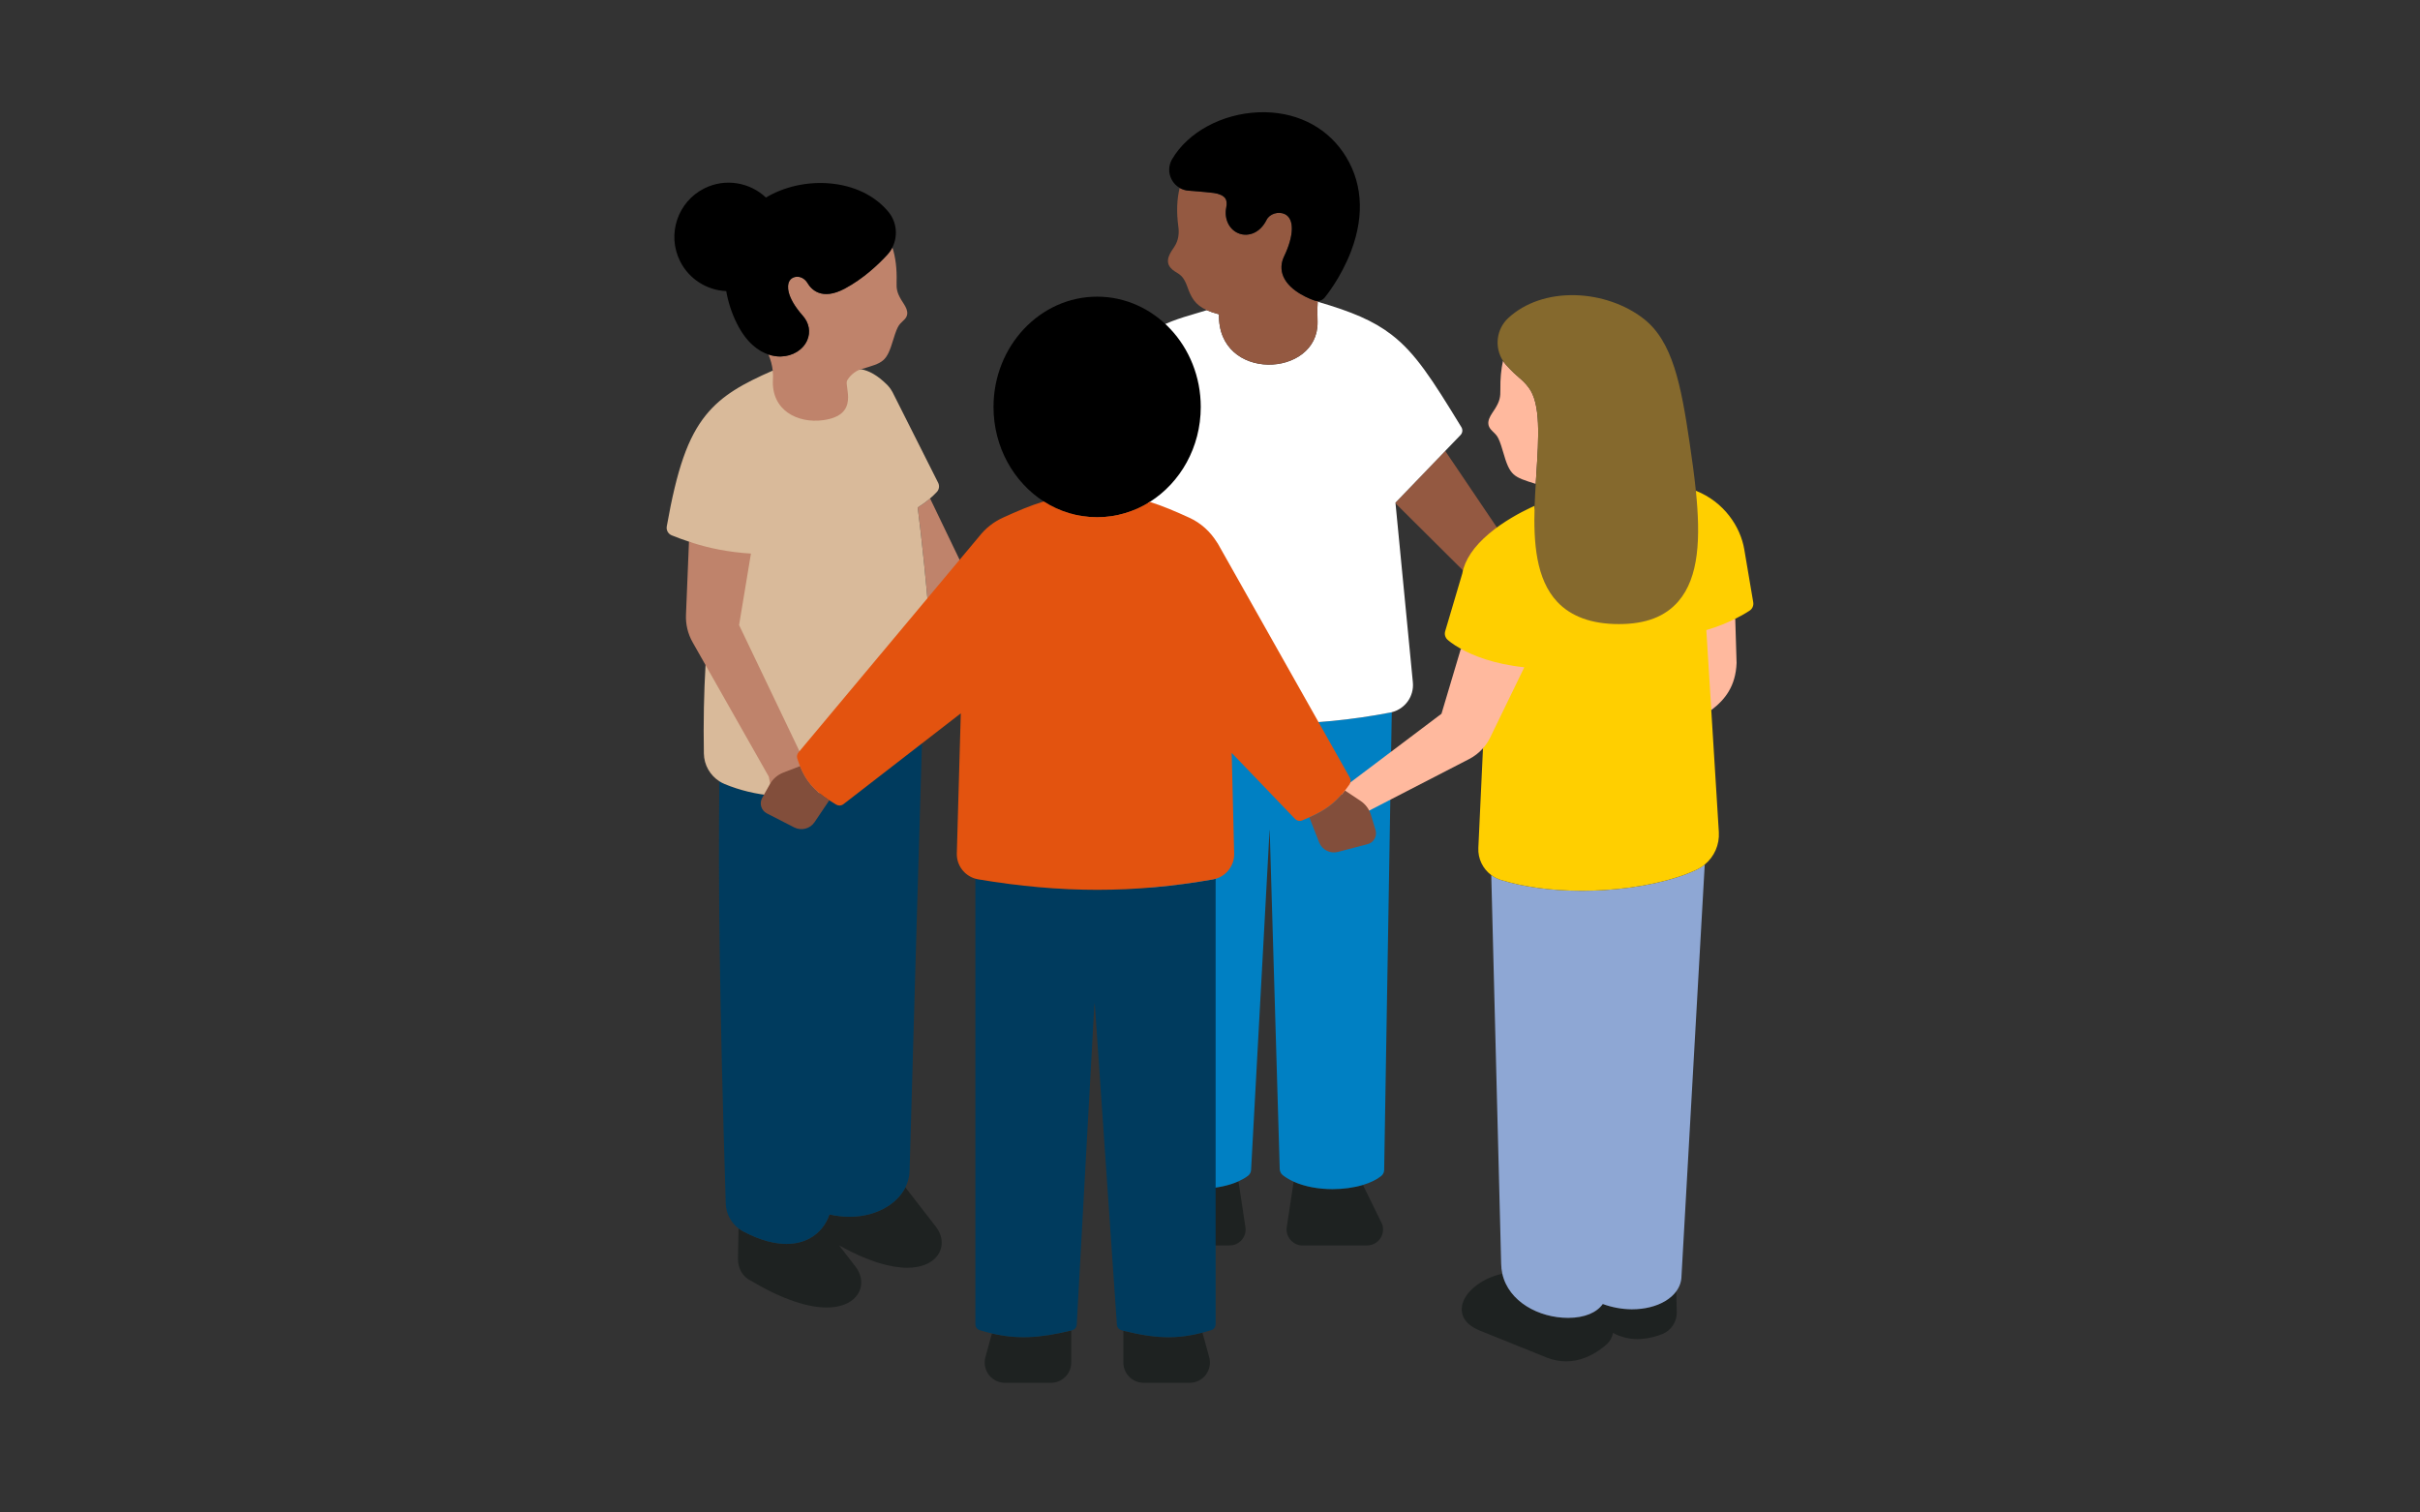 <?xml version="1.0" encoding="UTF-8"?><svg id="artwork" xmlns="http://www.w3.org/2000/svg" viewBox="0 0 1600 1000"><rect x="0" y="0" width="1600" height="1000" fill="#333333" stroke="none"/><defs><style>.cls-1{fill:#ffcf00;}.cls-2{fill:#1e2221;}.cls-3{fill:#0080c3;}.cls-4{fill:#fff;}.cls-5{fill:#85692d;}.cls-6{fill:#824e3b;}.cls-7{fill:#945941;}.cls-8{fill:#d9ba9a;}.cls-9{fill:#8ea7d4;}.cls-10{fill:#003b5e;}.cls-11{fill:#e3530f;}.cls-12{fill:#bf836b;}.cls-13{fill:#ffb99e;}</style></defs><path class="cls-7" d="M687.36,410.84l-12.97,16.67c-6.23,8-7.12,18.94-2.28,27.85l16.12,29.66,14.07-47.32,52.69-112.61-28.35-14.32-39.28,100.08Z"/><path class="cls-7" d="M1014.97,383.16l-11.94-14.67-47.51-70.36-32.9,34.16.05.51,68.34,67.93,26.73,41.51,7.19-32.98c2.16-9.91-1.75-20.16-9.97-26.1Z"/><path class="cls-2" d="M773.25,783.03l-12.39,25.28c-1.6,3.27-1.41,7.07.52,10.17,1.93,3.09,5.26,4.94,8.9,4.94h42.77c3.06,0,5.96-1.33,7.95-3.65,1.99-2.32,2.88-5.38,2.42-8.41l-4.59-30.32c-12.71,5.71-31.66,6.45-45.58,1.99Z"/><path class="cls-2" d="M881,786.2c-9.03,0-18.21-1.57-25.69-4.96l-4.56,30.12c-.85,5.63,2.97,10.89,8.69,11.98h0c.29.05.58.08.87.08h43.58c3.11,0,6.05-1.37,8.04-3.76,2.08-2.48,2.89-5.71,2.28-9.08-.08-.43-.21-.84-.4-1.23l-12.7-25.92c-6.01,1.8-13.02,2.77-20.12,2.77Z"/><path class="cls-3" d="M842.18,478.52c-28.41,0-56.59-3.07-84.36-9.18l3.63,304.92c.02,1.78.92,3.43,2.4,4.41,2.69,1.79,5.89,3.23,9.4,4.36,13.92,4.45,32.88,3.72,45.58-1.99,2.28-1.03,4.37-2.21,6.18-3.56,1.28-.95,2.08-2.43,2.16-4.02l12.21-224.54h.1s6.62,224.02,6.62,224.02c.05,1.61.81,3.11,2.08,4.09,2.12,1.64,4.52,3.03,7.12,4.22,7.48,3.39,16.66,4.96,25.69,4.96,7.1,0,14.11-.97,20.12-2.77,4.78-1.43,8.93-3.39,12-5.82,1.27-1,2.02-2.51,2.04-4.13l5.04-302.61c-.36.09-.72.17-1.08.24-25.72,4.94-51.42,7.41-76.95,7.41Z"/><path class="cls-4" d="M955.52,298.13l10.11-10.49c1.36-1.41,1.59-3.55.57-5.22-19.46-31.82-30.35-48.99-46.25-61.19-11.98-9.2-26.15-15.14-48.74-21.73-.11,1.69-.19,3.42-.23,5.2.01.69.08,5.03.13,8.21.58,37.02-66.25,39.78-65.17-5.1-3.19-.82-5.83-1.73-8.04-2.73-5.21,1.51-10.35,3.05-15.07,4.53-22.18,6.96-39.02,17.66-49.09,47.3l-14.91,45.84c-.66,2.02.26,4.21,2.15,5.16l5.66,2.86,28.35,14.32,4.48,2.26-8.4,136.79c-.13,2.1,1.28,3.98,3.33,4.45,1.14.26,2.27.51,3.41.76,27.76,6.11,55.95,9.18,84.36,9.18,25.53,0,51.23-2.47,76.95-7.41.37-.07.73-.15,1.08-.24,8.88-2.25,14.81-10.56,13.92-19.79l-11.46-118.27-.05-.51,32.9-34.16Z"/><path class="cls-7" d="M805.95,207.8c-1.08,44.88,65.75,42.12,65.17,5.1-.05-3.18-.12-7.52-.13-8.21.04-1.78.12-3.5.23-5.2.01-.16.02-.32.03-.47-.06,0-.12,0-.17,0-.63,0-1.27-.1-1.9-.3-1.65-.54-16.28-5.59-20.66-15.86-1.83-4.28-1.68-8.87.43-13.27,6.68-13.91,6.89-24.9.54-28-4.22-2.06-10.08-.24-12.06,3.75-4.49,9.03-12.22,11.12-17.91,9.18-6.65-2.27-10.34-9.57-8.78-17.35.53-2.66.31-4.7-.67-6.08-1.22-1.72-3.97-3-7.53-3.49-2.54-.35-8.34-.88-16.75-1.53-2.11-.16-4.1-.79-5.85-1.8-1.83,7.35-2.19,15.86-.87,25.55.59,4.32.18,9.03-2.57,13.2-2.48,3.75-6.72,9.21-2.52,14.09,3.6,4.19,7.51,2.64,10.92,12.19,2.57,7.2,5.01,12.15,13,15.78,2.21,1.01,4.86,1.91,8.04,2.73Z"/><path d="M802.55,127.59c3.56.5,6.31,1.77,7.53,3.49.98,1.38,1.2,3.42.67,6.08-1.56,7.78,2.13,15.08,8.78,17.35,5.68,1.94,13.42-.14,17.91-9.18,1.98-3.99,7.84-5.81,12.06-3.75,6.35,3.1,6.14,14.09-.54,28-2.11,4.4-2.26,8.99-.43,13.27,4.38,10.27,19.01,15.32,20.66,15.86.62.2,1.26.3,1.9.3.06,0,.12,0,.17,0,1.71-.05,3.36-.81,4.49-2.17.44-.52,10.8-13.02,17.58-30.92,9.24-24.4,7.33-47.05-5.53-65.52-12.19-17.51-32.44-27.04-55.59-26.16-24.26.93-46.74,13.1-57.27,31-2.43,4.14-2.56,9.15-.34,13.41,1.25,2.39,3.11,4.31,5.35,5.6,1.76,1.01,3.75,1.64,5.85,1.8,8.42.65,14.21,1.18,16.75,1.53Z"/><path class="cls-2" d="M587.01,797.52c-7.28,4.63-16.04,6.96-25.35,6.96-4.33,0-8.78-.51-13.26-1.52-2.34,6.88-6.9,12.46-13.12,15.83-3.69,2-8.73,3.64-15.31,3.64-7.44,0-16.84-2.11-28.49-8.2-1.13-.59-2.19-1.28-3.18-2.04l-.38,19.75c-.13,6.69,3.27,12.5,8.7,14.9,21.52,12.82,38.11,17.64,50.01,17.63,9.05,0,15.38-2.79,19.08-6.96,5.01-5.66,4.93-13.6-.21-20.24l-10.75-13.88c19.14,10.7,34.12,14.8,45.09,14.8,9.05,0,15.38-2.79,19.08-6.96,5.01-5.66,4.93-13.6-.21-20.24l-20.11-25.96c-2.43,4.85-6.37,9.16-11.59,12.48Z"/><path class="cls-12" d="M664.66,432.9l-49.73-103.35c-2.68,2.31-5.47,4.3-8.17,6,1.44,11.22,2.84,23.54,4.2,36.91,1.13,11.15,2.15,22.21,3.05,32.69l21.14,39.78,29.51-12.04Z"/><path class="cls-10" d="M547.83,523.19c-2.88.72-5.78,1.31-8.69,1.79l-15.24,19.03c-5.92-.78-10.68-5.25-11.82-11.11l-1.33-6.84c-10.89-.97-21.57-3.53-31.59-7.65-1.26-.52-2.45-1.16-3.57-1.88-.72,68.98.04,143.06,4.25,279.35.2,6.44,3.37,12.41,8.47,16.32.99.76,2.05,1.45,3.18,2.04,11.64,6.09,21.05,8.2,28.49,8.2,6.57,0,11.62-1.65,15.31-3.64,6.22-3.36,10.78-8.94,13.12-15.83,4.48,1.01,8.93,1.52,13.26,1.52,9.32,0,18.07-2.33,25.35-6.96,5.22-3.32,9.16-7.63,11.59-12.48,1.7-3.39,2.65-7.04,2.76-10.81,2.75-98.79,6.75-234.31,8.37-288.72-17.86,19.03-39.06,31.97-61.9,37.67Z"/><path class="cls-8" d="M619.4,325.28c1.53-1.64,1.88-4.07.87-6.08l-29.48-58.56c-.03-.07-.07-.14-.1-.21l-.51-1.01c-.1-.2-.22-.39-.34-.58-1.2-2.1-2.29-3.42-3.24-4.36-6.52-6.47-12.16-9.45-17.33-10.35-.15.04-.28.09-.43.13-2.13.65-57.74,2.77-57.95.77-19.44,8.53-33.53,16.17-44.25,29.5-11.81,14.68-19.04,35.29-25.8,73.5-.44,2.5.93,4.97,3.28,5.92,3.87,1.56,7.66,2.95,11.41,4.19,13.32,4.41,12.68,76.97,12.68,76.97l-1.74,4.56c-1.06,18.38-1.47,37.72-1.1,58.57.14,7.51,4.03,14.31,10.2,18.28,1.12.72,2.31,1.36,3.57,1.88,10.02,4.13,20.7,6.68,31.59,7.65l28.4-1.09c2.92-.48,5.82-1.07,8.69-1.79,22.85-5.7,44.05-18.64,61.9-37.67,2.74-2.93,5.41-5.99,7.99-9.2.83-1.03,1.25-2.34,1.18-3.66-.02-.38-1.7-30.27-4.89-67.49-.9-10.48-1.91-21.54-3.05-32.69-1.36-13.37-2.76-25.69-4.2-36.91,2.7-1.7,5.49-3.7,8.17-6,1.54-1.32,3.04-2.75,4.47-4.28Z"/><path class="cls-12" d="M508.26,513.37l2.48,12.7,1.33,6.84c1.14,5.86,5.9,10.33,11.82,11.11l15.24-19.03,7.65-9.55c-1.02-3.93-3.29-7.43-6.47-9.96l-11.07-7.78-.17.03-40.42-84.46,7.84-47.26c-14.76-.96-27.65-3.44-40.97-7.85l-1.98,48.37c-.26,6.32,1.26,12.58,4.37,18.08l8.55,15.08,41.78,73.69Z"/><path class="cls-12" d="M511.03,250.87c-1.19,20.32,16.19,29.2,33.11,26.94,24.85-3.32,13.76-22.57,15.96-26.29,2.58-4.35,6.61-6.61,8.74-7.25.15-.04.29-.09.43-.13,14.85-4.49,16.78-4.55,21.36-19.69,3.29-10.89,4.23-9.78,7.53-13.39,4.11-4.5-.25-9.36-2.3-12.83-2.87-4.85-3.2-7.26-3.07-11.83.26-8.72-.69-16.33-2.78-22.83-.88,1.74-2,3.38-3.38,4.87-6.11,6.62-15.94,15.88-28.13,22.39-15.37,8.21-22.26.26-24.51-3.54-1.72-2.91-4.49-4.51-7.38-4.3-1.12.08-3.85.6-5.06,3.58-.77,1.89-2.37,9.07,9.25,22.23,4.17,4.71,5.25,10.75,2.89,16.16-2.76,6.33-9.59,10.54-17.4,10.73-.16,0-.32,0-.49,0-1.9,0-4.63-.26-7.78-1.33,1.61,3.68,2.5,7.26,2.87,10.67.21,2,.25,3.94.14,5.83Z"/><path d="M516.29,235.69c7.81-.19,14.64-4.4,17.4-10.73,2.36-5.4,1.28-11.44-2.89-16.16-11.63-13.15-10.02-20.34-9.25-22.23,1.21-2.98,3.94-3.5,5.06-3.58,2.89-.21,5.66,1.39,7.38,4.3,2.25,3.8,9.15,11.75,24.51,3.54,12.18-6.51,22.02-15.77,28.13-22.39,1.37-1.49,2.5-3.13,3.38-4.87,3.76-7.47,2.94-16.76-2.6-23.47-9.03-10.95-23.11-17.67-39.63-18.91-14.61-1.1-29.55,2.33-41.37,9.42-10.64-10.07-26.88-12.98-40.73-6.06-17.69,8.85-24.89,30.44-16.05,48.13,6.02,12.04,17.94,19.22,30.52,19.79,1.3,7.45,3.69,14.65,6.91,21.15,6.52,13.19,14.6,18.61,20.96,20.76,3.15,1.06,5.88,1.33,7.78,1.33.17,0,.33,0,.49,0Z"/><path class="cls-2" d="M1100.98,860.23c-5.87,3.5-13.6,5.42-21.83,5.42-.2,0-.4,0-.6,0-6.36-.07-12.75-1.27-18.85-3.49-4,5.73-12.07,9.13-22.74,9.17-.06,0-.13,0-.19,0-19.38,0-39.36-10.75-43.47-29.16-11.8,2.39-23.46,10.35-26.25,19.46-1.1,3.59-2.22,12.52,11.11,18.01l44.49,17.94c4.11,1.66,8.44,2.49,12.77,2.49s8.45-.79,12.47-2.37c6.82-2.68,11.69-6.42,14.58-9.09,2.13-1.97,3.51-4.56,3.99-7.34,4.95,2.68,10.48,4.09,16.16,4.09.97,0,1.95-.04,2.93-.13,4.68-.4,9.24-1.48,13.55-3.22,5.83-2.35,9.65-8.15,9.5-14.43l-.32-13.8c-1.79,2.44-4.25,4.62-7.31,6.45Z"/><path class="cls-9" d="M1121.7,575.03c-15.11,7.13-37.48,12.05-61.36,13.47-4.88.29-9.73.44-14.51.44-19.75,0-38.37-2.46-53.53-7.16-2.33-.72-4.46-1.82-6.34-3.22l6.54,256.83c.02,2.36.3,4.62.78,6.78,4.12,18.41,24.1,29.16,43.47,29.16.06,0,.13,0,.19,0,10.67-.04,18.74-3.45,22.74-9.17,6.1,2.22,12.49,3.42,18.85,3.49.2,0,.4,0,.6,0,8.22,0,15.96-1.92,21.83-5.42,3.07-1.83,5.52-4.01,7.31-6.45,2.25-3.06,3.45-6.53,3.47-10.23l15.36-271.97c-1.63,1.34-3.44,2.51-5.42,3.45Z"/><path class="cls-1" d="M1159.17,398.24l-5.93-35.02c-2.54-15.02-13.39-31.37-32-38.75,3.17,31.15-107.44,34.31-106.61,9.95-1.08.49-2.17,1-3.27,1.52-5.85,2.77-17.11,8.65-26.85,16.86-10.13,8.54-16.09,17.42-17.72,26.41l-11.3,38.13s-.02.08-.03.12c0,.03-.02.05-.03.08-.01.04-.01.09-.02.13-.04.16-.07.31-.09.47,0,.07-.02.14-.03.21-.02.18-.03.36-.03.54,0,.04,0,.08,0,.12,0,.22.02.44.05.66,0,.06.02.11.03.17.03.16.06.32.11.48.02.07.04.14.06.21.05.15.1.29.16.43.03.06.05.13.08.19.08.17.17.34.26.5.02.03.03.06.04.08,0,0,0,.01,0,.02.11.18.24.36.37.53.04.05.08.09.12.13.11.13.22.25.34.37.03.02.05.05.07.08.29.28,3.12,2.89,8.88,6.1,8,4.47,16.56,63.62,14.66,65.76l-3.07,65.86c-.34,7.2,2.99,13.88,8.53,17.99,1.88,1.39,4.01,2.49,6.34,3.22,15.16,4.69,33.78,7.16,53.53,7.16,4.78,0,9.63-.14,14.51-.44,23.88-1.43,46.24-6.34,61.36-13.47,1.98-.94,3.79-2.1,5.42-3.45,6.29-5.17,9.83-13.06,9.31-21.47l-5-80.62s10.93-57.93,15.84-60.38c5.79-2.89,9.3-5.24,9.58-5.44,1.77-1.2,2.67-3.32,2.32-5.43Z"/><path class="cls-13" d="M1131.43,469.48c9.19-6.94,16.12-15.88,16.73-31.14l-.89-29.24c-4.92,2.45-11.48,5.28-19.12,7.49l3.28,52.88Z"/><path class="cls-13" d="M1010.68,256.23c-2.54-3.31-4.07-4.63-6.2-6.45-2.07-1.78-4.64-3.99-8.7-8.5-.77-.86-1.46-1.76-2.07-2.7-1.25,5.63-1.84,11.91-1.73,18.86.08,4.96-.31,7.56-3.5,12.77-2.27,3.72-7.07,8.92-2.69,13.85,3.52,3.96,4.56,2.78,7.95,14.61,4.6,16.04,6.7,16.55,21.61,21.26.13-2.17.27-4.32.41-6.45,1.56-24,3.04-46.67-5.09-57.25Z"/><path class="cls-5" d="M1029.55,397.88c9.17,9.78,22.87,14.74,40.73,14.74s30.65-4.92,39.39-15.05c13.7-15.87,14.73-41.94,11.56-73.09-1.02-10.01-2.47-20.54-4.08-31.43-5.72-38.77-11.26-67.36-30.47-82.33-12.15-9.46-28.6-15.13-45.15-15.55-17.54-.44-33.26,4.89-44.27,15.04-8.02,7.38-9.33,19.49-3.55,28.37.61.94,1.3,1.84,2.07,2.7,4.06,4.51,6.63,6.73,8.7,8.5,2.12,1.82,3.65,3.14,6.2,6.45,8.13,10.58,6.65,33.25,5.09,57.25-.14,2.13-.28,4.29-.41,6.45-.3,4.79-.57,9.65-.73,14.5-.83,24.36.94,48.53,14.92,63.45Z"/><path class="cls-13" d="M1007.81,441.18c-20.32-2.13-33.97-7.75-41.96-12.22l-12.8,42.94-67.96,51.24,15.26,15.33,70.98-36.61c3.5-1.8,6.6-4.23,9.17-7.14,1.89-2.14,3.5-4.53,4.76-7.13l22.54-46.41Z"/><path class="cls-6" d="M528.94,506.54l-11.09,4.29c-3.75,1.45-6.88,4.16-8.85,7.67l-5.08,9.04c-.99,1.76-1.22,3.85-.63,5.78.58,1.93,1.93,3.55,3.73,4.47l18.08,9.26c4.72,2.42,10.5.92,13.46-3.48l9.71-14.43c-10.04-6.57-15.44-12.87-19.33-22.6Z"/><path class="cls-2" d="M772.6,884.12c-8.93,0-18.35-1.43-29.85-4.27,0,.08-.02.16-.02.24v20.77c0,7.39,6.01,13.4,13.4,13.4h30.42c4.16,0,8.14-1.97,10.66-5.28,2.52-3.31,3.36-7.67,2.26-11.68l-4.46-16.2c-7.76,2-14.93,3.02-22.42,3.02Z"/><path class="cls-2" d="M655.82,881.64l-4.31,15.67c-1.1,4.01-.26,8.37,2.26,11.68,2.52,3.31,6.5,5.28,10.66,5.28h30.42c7.39,0,13.4-6.01,13.4-13.4v-20.77c0-.14-.02-.28-.04-.42-21.08,5.14-35.79,5.8-52.4,1.96Z"/><path class="cls-10" d="M725.5,588.32c-25.47,0-51.26-2.31-78.82-6.94-.62-.1-1.21-.25-1.8-.42v294.57c0,1.83,1.2,3.44,2.95,3.97,2.73.82,5.39,1.53,8,2.14,16.6,3.84,31.31,3.18,52.4-1.96.17-.04.34-.08.51-.12,1.77-.44,3.05-1.98,3.15-3.8l11.58-210.32.32-2.39,14.65,212.76c.12,1.79,1.38,3.29,3.12,3.73.41.1.81.2,1.21.3,11.5,2.84,20.91,4.27,29.85,4.27,7.49,0,14.65-1.02,22.42-3.02,1.88-.48,3.78-1.01,5.75-1.61,1.74-.53,2.93-2.14,2.93-3.96v-294.47c-.53.15-1.08.28-1.63.38-26.17,4.58-51.21,6.88-76.56,6.88Z"/><path d="M725.38,341.99c12.71,0,24.62-3.71,34.83-10.15,20.14-12.71,33.68-36.09,33.68-62.77,0-40.21-30.73-72.93-68.51-72.93s-68.51,32.71-68.51,72.93c0,26.48,13.33,49.7,33.21,62.48,10.31,6.63,22.39,10.44,35.29,10.44Z"/><path class="cls-6" d="M909.44,548.79l-3-9.93c-1.16-3.85-3.63-7.18-6.98-9.4l-10.2-6.79c-6.89,8.82-13.58,13.3-23.58,17.76l6.48,16.52c1.94,4.94,7.26,7.64,12.39,6.31l19.66-5.13c1.95-.51,3.62-1.79,4.6-3.56.99-1.76,1.22-3.85.63-5.78Z"/><path class="cls-11" d="M889.26,522.67c.98-1.25,1.96-2.58,2.95-4.02.94-1.35,1.02-3.12.21-4.56l-87.31-154.8c-.14-.24-.3-.46-.48-.67-4.45-7.17-10.69-12.86-18.32-16.34-8.92-4.07-17.3-7.7-26.11-10.46-10.21,6.45-22.12,10.15-34.83,10.15s-24.98-3.82-35.29-10.44c-9.15,2.79-17.8,6.54-27.04,10.75-6.21,2.83-11.46,7.03-15.58,12.28l-119.52,142.89c-.94,1.13-1.24,2.66-.8,4.06.56,1.77,1.15,3.44,1.78,5.01,3.89,9.73,9.29,16.02,19.33,22.6,1.44.95,2.98,1.9,4.62,2.86.67.4,1.43.59,2.18.59.93,0,1.86-.3,2.63-.9l77.56-60.04c-.99,36.75-2.11,74.9-2.63,92.63-.23,7.74,4.93,14.6,12.25,16.68.59.17,1.19.31,1.8.42,27.57,4.63,53.35,6.94,78.82,6.94s50.39-2.29,76.56-6.88c.56-.1,1.1-.23,1.63-.38,7.3-2.06,12.49-8.92,12.3-16.62-.34-13.6-.98-39.05-1.63-66.65l41.88,43.65c.83.86,1.95,1.32,3.1,1.32.55,0,1.11-.11,1.64-.32,1.65-.68,3.21-1.34,4.69-2.01,9.99-4.46,16.69-8.95,23.58-17.76Z"/></svg>